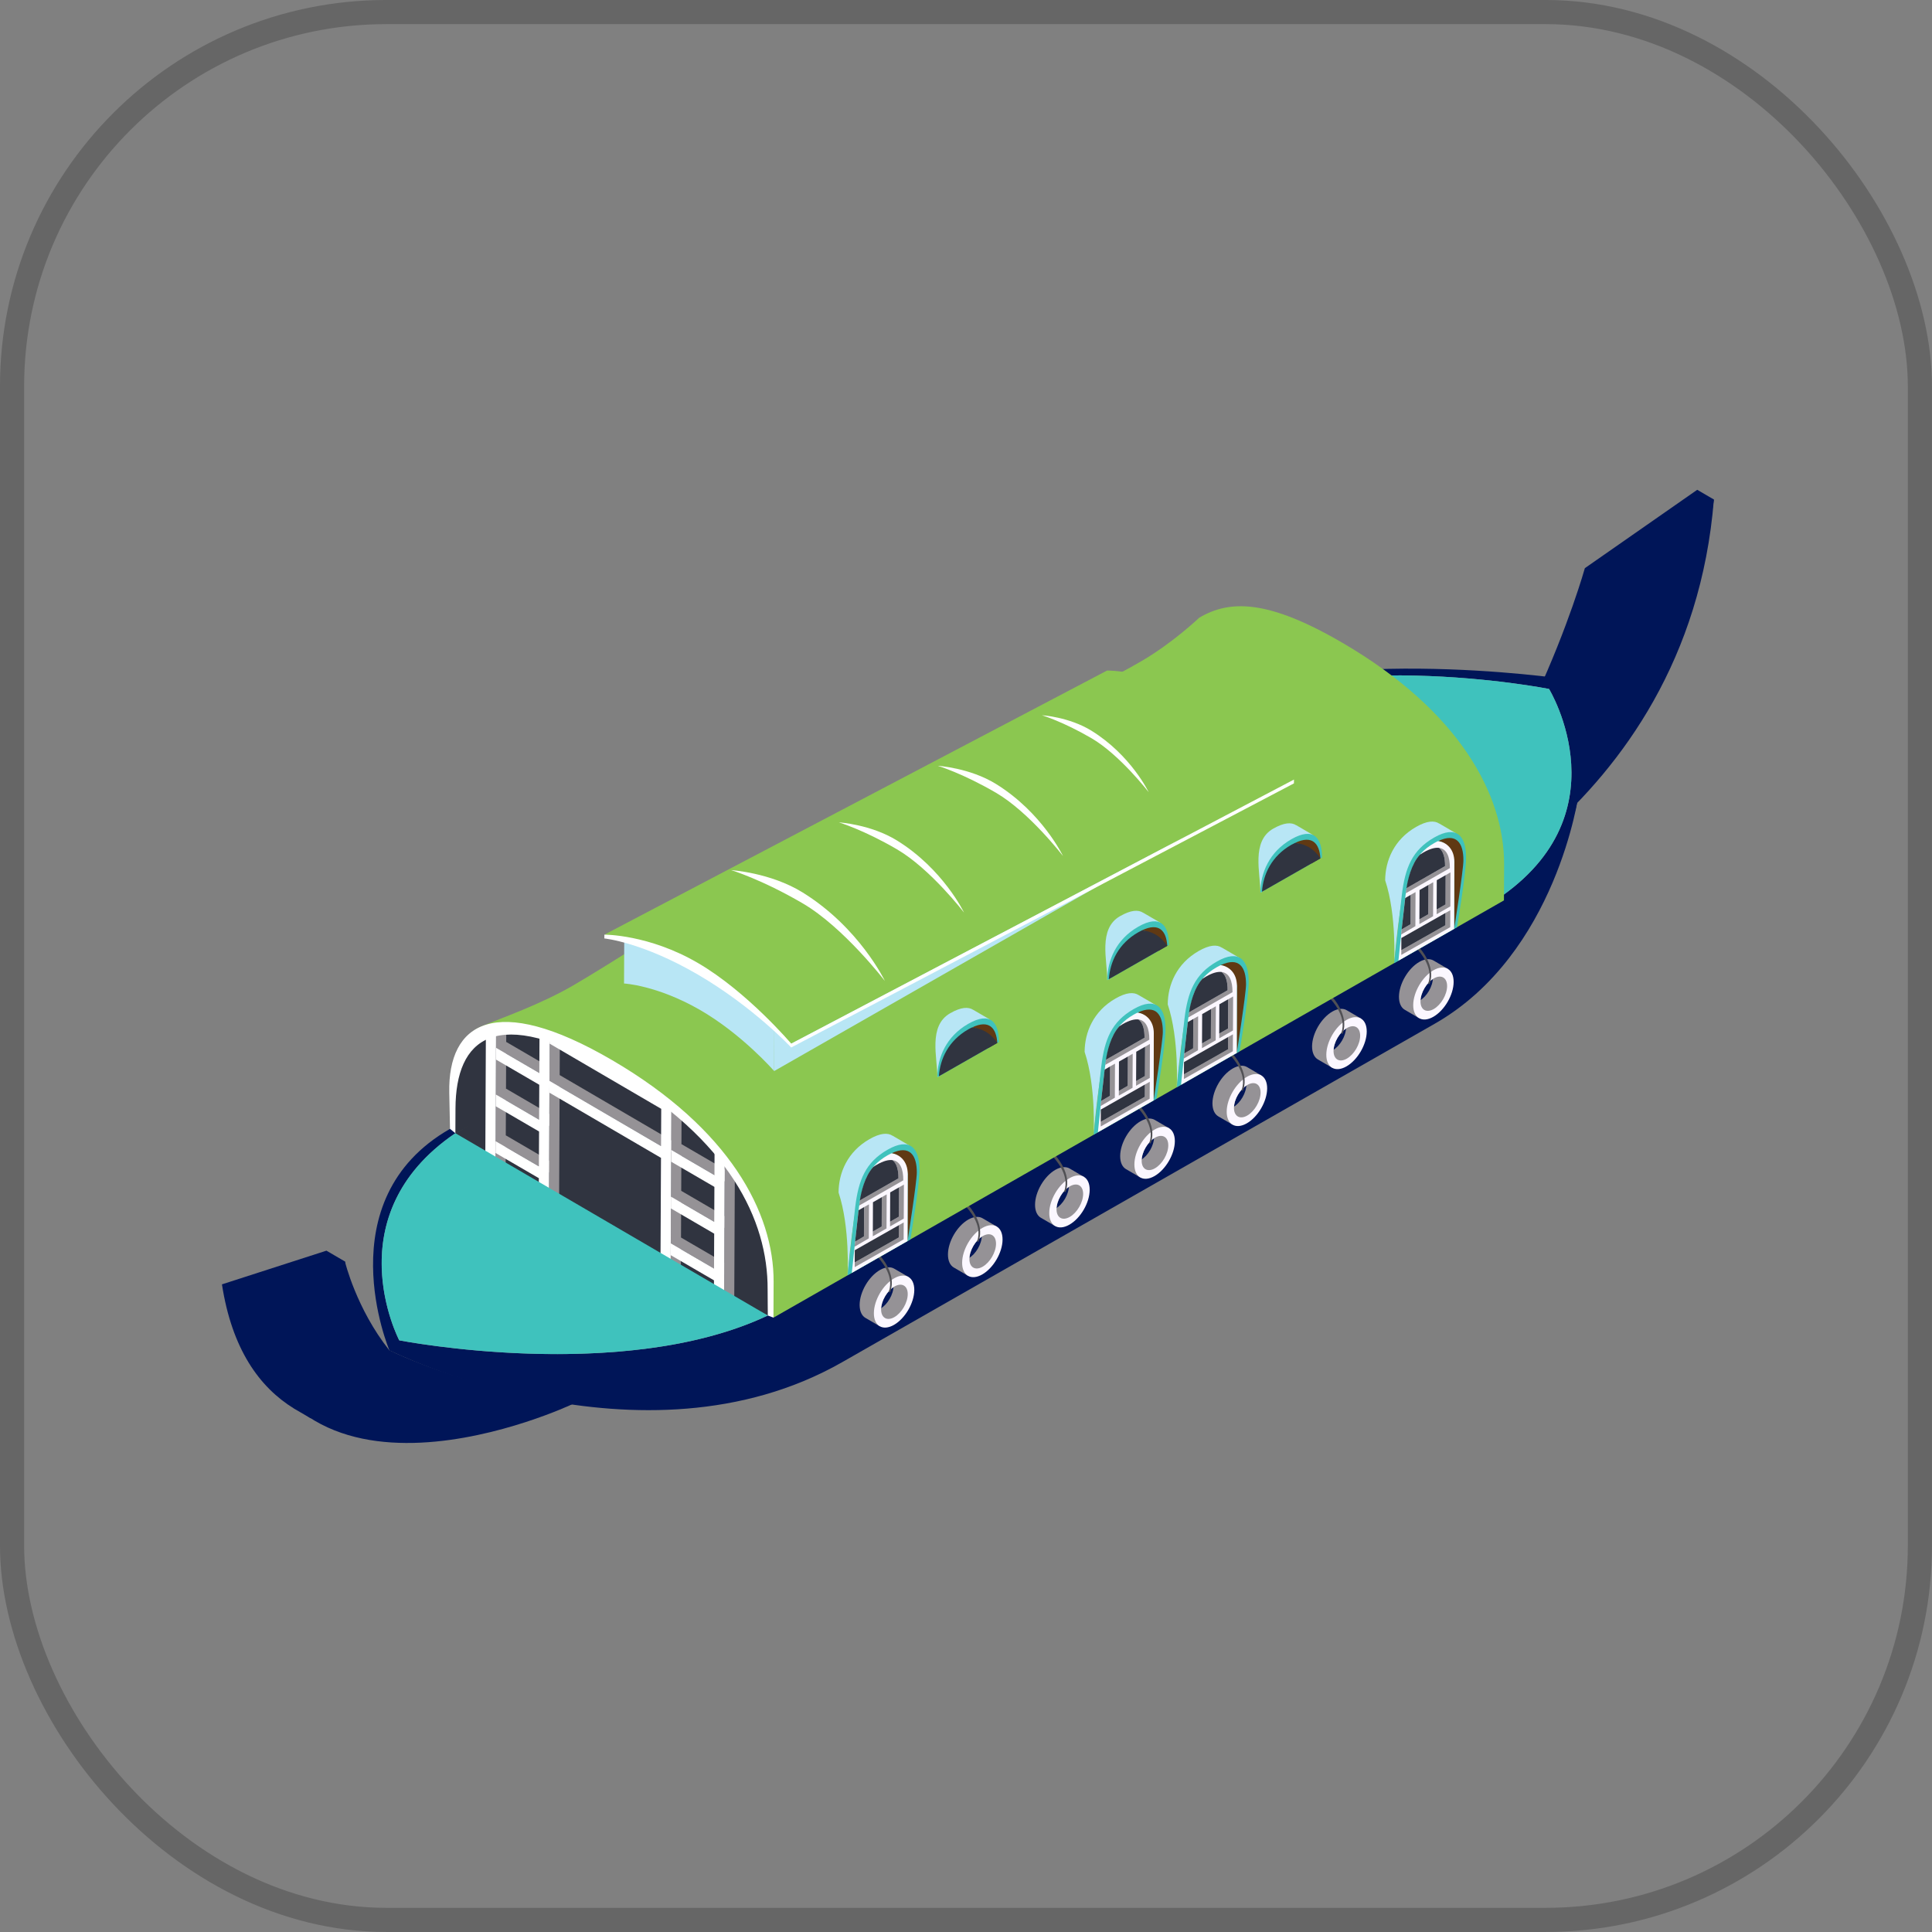 <svg width="50" height="50" viewBox="0 0 50 50" fill="none" xmlns="http://www.w3.org/2000/svg">
<rect x="0" y="0" width="50" height="50" fill="#808080" stroke="none"/>
<rect x="0.312" y="0.312" width="49.375" height="49.375" rx="9.688" stroke="black" stroke-opacity="0.2" stroke-width="0.625"/>
<path d="M43.924 12.676L41.016 14.704C41.016 14.704 39.364 20.622 35.733 23.74C35.733 23.74 43.801 17.561 44.355 12.927L43.924 12.676Z" fill="#001558"/>
<path d="M44.355 12.927L41.447 14.954C41.447 14.954 39.795 20.873 36.163 23.991C36.163 23.991 43.695 21.171 44.355 12.927Z" fill="#001558"/>
<path d="M10.076 34.945C10.076 34.945 16.604 38.219 21.801 35.25C26.016 32.843 33.968 28.3 37.131 26.494C40.293 24.688 40.856 20.55 40.856 20.55L10.076 34.945Z" fill="#001558"/>
<path d="M40.492 17.572C40.492 17.572 33.769 16.579 30.552 18.417L11.646 29.215C8.428 31.054 10.077 34.945 10.077 34.945C10.077 34.945 16.8 35.938 20.018 34.101L38.923 23.302C42.141 21.464 40.492 17.572 40.492 17.572Z" fill="#001558"/>
<path d="M40.089 17.83C40.089 17.83 34.095 16.637 30.443 18.649L12.098 29.128C8.532 31.259 10.333 34.688 10.333 34.688C10.333 34.688 16.492 35.893 20.221 33.868L38.566 23.389C42.127 21.164 40.089 17.83 40.089 17.83Z" fill="#959296"/>
<path d="M12.758 30.429L17.468 27.663L24.242 31.488L19.871 34.045L12.758 30.429Z" fill="#303440"/>
<path d="M17.466 28.149L12.185 31.166L11.786 29.327L17.066 26.311L17.466 28.149Z" fill="#303440"/>
<path d="M40.089 17.83C40.089 17.83 34.095 16.637 30.443 18.649L38.566 23.39C42.127 21.164 40.089 17.83 40.089 17.83Z" fill="#3FC2BD"/>
<path d="M22.753 33.886C22.761 33.882 22.77 33.877 22.779 33.872C22.969 33.764 23.124 33.498 23.125 33.279C23.125 33.253 23.123 33.23 23.119 33.207L23.43 33.205C23.569 33.265 23.73 33.429 23.468 33.877C23.204 34.33 22.953 34.227 22.837 34.137L22.753 33.886Z" fill="#959296"/>
<path d="M23.384 33.266C23.322 33.235 23.24 33.242 23.15 33.294C22.96 33.402 22.805 33.668 22.803 33.887C22.803 33.991 22.837 34.066 22.894 34.104L22.767 34.323L22.399 34.108C22.304 34.053 22.247 33.936 22.247 33.769C22.249 33.436 22.484 33.032 22.773 32.867C22.918 32.785 23.049 32.778 23.142 32.833L23.511 33.047L23.384 33.266Z" fill="#959296"/>
<path d="M23.142 33.082C22.852 33.247 22.617 33.651 22.616 33.984C22.614 34.317 22.847 34.453 23.136 34.288C23.425 34.123 23.66 33.719 23.662 33.386C23.663 33.053 23.431 32.917 23.142 33.082ZM23.492 33.494C23.491 33.713 23.336 33.978 23.146 34.087C22.956 34.196 22.802 34.106 22.803 33.887C22.804 33.668 22.96 33.402 23.15 33.294C23.34 33.185 23.494 33.275 23.492 33.494Z" fill="#FBF7FF"/>
<path d="M23.043 33.423C23.043 33.423 23.039 33.45 23.018 33.444C22.997 33.437 23.005 33.413 23.005 33.413C23.155 32.994 22.745 32.569 22.73 32.55C22.68 32.498 22.733 32.452 22.772 32.493C22.78 32.502 23.209 32.962 23.043 33.423Z" fill="#505054"/>
<path d="M25.038 32.581C25.047 32.577 25.055 32.572 25.064 32.567C25.254 32.459 25.409 32.193 25.41 31.974C25.41 31.948 25.408 31.924 25.404 31.902L25.716 31.899C25.855 31.959 26.015 32.123 25.754 32.572C25.49 33.025 25.239 32.922 25.122 32.832L25.038 32.581Z" fill="#959296"/>
<path d="M25.668 31.961C25.607 31.93 25.525 31.937 25.435 31.989C25.245 32.097 25.09 32.363 25.089 32.582C25.088 32.687 25.123 32.761 25.179 32.799L25.052 33.018L24.684 32.803C24.59 32.748 24.532 32.631 24.533 32.464C24.534 32.131 24.77 31.728 25.058 31.563C25.203 31.48 25.334 31.473 25.427 31.528L25.796 31.743L25.668 31.961Z" fill="#959296"/>
<path d="M25.426 31.777C25.137 31.942 24.901 32.346 24.9 32.679C24.898 33.012 25.131 33.148 25.42 32.983C25.709 32.818 25.945 32.414 25.946 32.081C25.948 31.748 25.715 31.612 25.426 31.777ZM25.777 32.189C25.776 32.408 25.621 32.673 25.431 32.782C25.241 32.891 25.087 32.801 25.088 32.582C25.089 32.363 25.244 32.097 25.434 31.989C25.625 31.88 25.778 31.969 25.777 32.189Z" fill="#FBF7FF"/>
<path d="M25.329 32.118C25.329 32.118 25.324 32.145 25.304 32.139C25.283 32.133 25.291 32.108 25.291 32.108C25.441 31.69 25.031 31.264 25.016 31.246C24.967 31.193 25.018 31.147 25.059 31.189C25.066 31.196 25.494 31.657 25.329 32.118Z" fill="#505054"/>
<path d="M27.292 31.293C27.3 31.289 27.309 31.285 27.318 31.28C27.508 31.171 27.663 30.906 27.664 30.686C27.664 30.661 27.663 30.637 27.658 30.615L27.97 30.613C28.108 30.672 28.269 30.836 28.008 31.285C27.744 31.738 27.493 31.635 27.376 31.545L27.292 31.293Z" fill="#959296"/>
<path d="M27.923 30.673C27.861 30.643 27.78 30.649 27.689 30.701C27.499 30.81 27.344 31.075 27.343 31.294C27.342 31.399 27.377 31.473 27.433 31.512L27.306 31.73L26.938 31.516C26.844 31.461 26.786 31.343 26.787 31.177C26.788 30.844 27.024 30.441 27.312 30.275C27.457 30.193 27.588 30.186 27.682 30.241L28.05 30.456L27.923 30.673Z" fill="#959296"/>
<path d="M27.681 30.49C27.392 30.655 27.156 31.058 27.155 31.391C27.153 31.725 27.386 31.86 27.675 31.695C27.965 31.53 28.2 31.127 28.201 30.793C28.203 30.461 27.97 30.325 27.681 30.49ZM28.032 30.901C28.03 31.12 27.875 31.386 27.685 31.494C27.495 31.603 27.342 31.514 27.343 31.294C27.344 31.075 27.499 30.809 27.689 30.701C27.879 30.593 28.032 30.682 28.032 30.901Z" fill="#FBF7FF"/>
<path d="M27.582 30.831C27.582 30.831 27.578 30.858 27.557 30.851C27.536 30.845 27.544 30.821 27.544 30.821C27.695 30.402 27.284 29.977 27.269 29.958C27.219 29.905 27.272 29.86 27.312 29.901C27.319 29.909 27.748 30.369 27.582 30.831Z" fill="#505054"/>
<path d="M29.495 30.035C29.503 30.031 29.512 30.027 29.521 30.022C29.711 29.913 29.866 29.647 29.867 29.428C29.867 29.402 29.865 29.379 29.861 29.357L30.172 29.355C30.311 29.414 30.472 29.578 30.21 30.027C29.946 30.479 29.695 30.376 29.579 30.287L29.495 30.035Z" fill="#959296"/>
<path d="M30.125 29.415C30.065 29.385 29.982 29.392 29.892 29.443C29.702 29.552 29.547 29.818 29.546 30.037C29.546 30.141 29.58 30.215 29.637 30.254L29.509 30.472L29.141 30.257C29.047 30.203 28.989 30.085 28.99 29.919C28.991 29.586 29.227 29.183 29.516 29.018C29.66 28.935 29.791 28.928 29.885 28.983L30.253 29.197L30.125 29.415Z" fill="#959296"/>
<path d="M29.884 29.231C29.595 29.397 29.359 29.8 29.358 30.133C29.356 30.466 29.589 30.602 29.878 30.437C30.167 30.272 30.403 29.869 30.405 29.535C30.406 29.202 30.173 29.066 29.884 29.231ZM30.235 29.643C30.234 29.862 30.079 30.128 29.889 30.236C29.699 30.345 29.545 30.256 29.546 30.037C29.547 29.817 29.702 29.552 29.892 29.443C30.083 29.334 30.236 29.424 30.235 29.643Z" fill="#FBF7FF"/>
<path d="M29.786 29.572C29.786 29.572 29.781 29.599 29.76 29.593C29.739 29.587 29.748 29.562 29.748 29.562C29.898 29.143 29.487 28.718 29.473 28.699C29.424 28.647 29.476 28.601 29.515 28.642C29.523 28.651 29.951 29.111 29.786 29.572Z" fill="#505054"/>
<path d="M31.884 28.67C31.893 28.666 31.902 28.661 31.91 28.656C32.101 28.548 32.256 28.282 32.257 28.063C32.257 28.037 32.255 28.014 32.251 27.991L32.562 27.989C32.701 28.049 32.862 28.213 32.6 28.661C32.336 29.114 32.085 29.011 31.968 28.922L31.884 28.67Z" fill="#959296"/>
<path d="M32.515 28.05C32.454 28.019 32.372 28.026 32.282 28.078C32.092 28.187 31.936 28.452 31.935 28.671C31.935 28.775 31.969 28.85 32.026 28.888L31.898 29.106L31.53 28.892C31.436 28.836 31.378 28.72 31.378 28.553C31.38 28.22 31.616 27.816 31.905 27.651C32.049 27.569 32.18 27.561 32.274 27.616L32.642 27.831L32.515 28.05Z" fill="#959296"/>
<path d="M32.273 27.866C31.984 28.031 31.748 28.435 31.747 28.768C31.745 29.101 31.978 29.237 32.267 29.072C32.556 28.907 32.792 28.503 32.794 28.17C32.795 27.837 32.562 27.701 32.273 27.866ZM32.624 28.278C32.623 28.497 32.468 28.762 32.278 28.871C32.088 28.98 31.934 28.89 31.935 28.671C31.936 28.452 32.091 28.187 32.282 28.078C32.472 27.969 32.625 28.058 32.624 28.278Z" fill="#FBF7FF"/>
<path d="M32.174 28.207C32.174 28.207 32.17 28.234 32.149 28.227C32.129 28.222 32.136 28.197 32.136 28.197C32.287 27.778 31.876 27.353 31.862 27.334C31.812 27.282 31.864 27.236 31.904 27.277C31.911 27.285 32.34 27.746 32.174 28.207Z" fill="#505054"/>
<path d="M34.463 27.197C34.471 27.193 34.48 27.189 34.489 27.183C34.679 27.075 34.834 26.809 34.835 26.59C34.834 26.564 34.833 26.54 34.829 26.518L35.14 26.516C35.279 26.576 35.44 26.74 35.178 27.188C34.914 27.641 34.663 27.538 34.547 27.449L34.463 27.197Z" fill="#959296"/>
<path d="M35.093 26.577C35.032 26.546 34.95 26.553 34.859 26.605C34.669 26.714 34.514 26.979 34.513 27.198C34.512 27.302 34.547 27.377 34.603 27.416L34.476 27.634L34.108 27.419C34.014 27.364 33.956 27.247 33.956 27.08C33.958 26.748 34.193 26.344 34.483 26.178C34.627 26.096 34.758 26.089 34.852 26.144L35.22 26.358L35.093 26.577Z" fill="#959296"/>
<path d="M34.851 26.393C34.562 26.559 34.326 26.962 34.325 27.295C34.323 27.628 34.556 27.764 34.845 27.599C35.134 27.434 35.37 27.03 35.371 26.697C35.373 26.365 35.14 26.228 34.851 26.393ZM35.201 26.805C35.2 27.024 35.045 27.29 34.855 27.398C34.665 27.507 34.511 27.417 34.512 27.198C34.513 26.979 34.668 26.714 34.859 26.605C35.049 26.496 35.202 26.586 35.201 26.805Z" fill="#FBF7FF"/>
<path d="M34.753 26.735C34.753 26.735 34.748 26.761 34.727 26.755C34.707 26.749 34.715 26.724 34.715 26.724C34.865 26.306 34.455 25.88 34.44 25.862C34.39 25.809 34.443 25.764 34.483 25.805C34.489 25.813 34.918 26.273 34.753 26.735Z" fill="#505054"/>
<path d="M36.711 25.913C36.719 25.909 36.728 25.904 36.737 25.899C36.927 25.791 37.082 25.525 37.083 25.306C37.083 25.28 37.081 25.256 37.077 25.235L37.389 25.232C37.527 25.292 37.688 25.456 37.426 25.904C37.162 26.357 36.911 26.254 36.795 26.165L36.711 25.913Z" fill="#959296"/>
<path d="M37.342 25.293C37.28 25.262 37.198 25.269 37.108 25.321C36.917 25.429 36.763 25.695 36.762 25.914C36.761 26.018 36.795 26.093 36.852 26.131L36.725 26.35L36.357 26.134C36.262 26.08 36.205 25.962 36.205 25.796C36.207 25.463 36.443 25.059 36.732 24.894C36.877 24.811 37.007 24.804 37.101 24.859L37.469 25.074L37.342 25.293Z" fill="#959296"/>
<path d="M37.1 25.109C36.811 25.274 36.575 25.678 36.574 26.011C36.572 26.344 36.805 26.48 37.094 26.315C37.383 26.15 37.619 25.746 37.62 25.413C37.622 25.08 37.389 24.944 37.1 25.109ZM37.451 25.521C37.45 25.74 37.295 26.005 37.105 26.114C36.914 26.223 36.761 26.134 36.762 25.915C36.763 25.695 36.918 25.43 37.108 25.321C37.299 25.212 37.452 25.302 37.451 25.521Z" fill="#FBF7FF"/>
<path d="M37.002 25.45C37.002 25.45 36.997 25.477 36.977 25.471C36.956 25.465 36.964 25.44 36.964 25.44C37.114 25.022 36.703 24.596 36.689 24.578C36.639 24.525 36.692 24.479 36.731 24.521C36.738 24.529 37.167 24.989 37.002 25.45Z" fill="#505054"/>
<path d="M11.786 29.327L15.694 27.096L13.854 26.393L12.499 26.681L11.971 27.069L11.793 27.711L11.689 28.325L11.685 29.136L11.786 29.327Z" fill="#303440"/>
<path d="M11.786 29.327C11.786 29.327 14.017 27.649 15.627 27.134C14.193 28.112 11.786 29.327 11.786 29.327Z" fill="#303440"/>
<path d="M13.082 31.045L12.818 31.195L12.838 26.801L13.102 26.65L13.082 31.045Z" fill="#959296"/>
<path d="M12.84 26.497L12.575 26.647L12.555 31.042L12.818 31.196L12.838 26.801L13.103 26.65L12.84 26.497Z" fill="white"/>
<path d="M13.101 26.965L12.837 27.117L13.957 27.769L14.221 27.618L13.101 26.965Z" fill="#959296"/>
<path d="M14.22 27.922L13.955 28.073L12.835 27.421L12.837 27.117L13.957 27.769L14.221 27.618L14.22 27.922Z" fill="white"/>
<path d="M13.096 28.174L12.831 28.325L13.951 28.978L14.216 28.827L13.096 28.174Z" fill="#959296"/>
<path d="M14.214 29.131L13.95 29.282L12.83 28.63L12.831 28.325L13.951 28.978L14.215 28.827L14.214 29.131Z" fill="white"/>
<path d="M13.091 29.383L12.826 29.534L13.946 30.186L14.211 30.036L13.091 29.383Z" fill="#959296"/>
<path d="M14.209 30.34L13.945 30.491L12.825 29.839L12.826 29.534L13.946 30.186L14.21 30.036L14.209 30.34Z" fill="white"/>
<path d="M14.469 31.205L14.204 31.356L14.225 26.962L14.489 26.81L14.469 31.205Z" fill="#959296"/>
<path d="M14.226 26.657L13.962 26.808L13.942 31.203L14.205 31.356L14.225 26.962L14.489 26.81L14.226 26.657Z" fill="white"/>
<path d="M14.484 27.823L14.22 27.973L17.108 29.661L17.372 29.51L14.484 27.823Z" fill="#959296"/>
<path d="M17.37 29.814L17.106 29.965L14.218 28.278L14.22 27.973L17.108 29.661L17.371 29.51L17.37 29.814Z" fill="white"/>
<path d="M14.489 26.553L14.225 26.704L17.113 28.392L17.377 28.241L14.489 26.553Z" fill="#959296"/>
<path d="M17.375 28.545L17.111 28.696L14.223 27.009L14.225 26.704L17.112 28.392L17.376 28.241L17.375 28.545Z" fill="white"/>
<path d="M17.621 32.785L17.356 32.935L17.376 28.541L17.641 28.39L17.621 32.785Z" fill="#959296"/>
<path d="M17.378 28.236L17.114 28.387L17.093 32.782L17.356 32.935L17.376 28.541L17.641 28.39L17.378 28.236Z" fill="white"/>
<path d="M17.636 29.61L17.371 29.76L18.492 30.413L18.756 30.262L17.636 29.61Z" fill="#959296"/>
<path d="M18.754 30.567L18.49 30.717L17.37 30.065L17.371 29.76L18.491 30.413L18.756 30.262L18.754 30.567Z" fill="white"/>
<path d="M17.629 30.818L17.364 30.969L18.485 31.622L18.749 31.471L17.629 30.818Z" fill="#959296"/>
<path d="M18.747 31.775L18.483 31.927L17.363 31.274L17.364 30.969L18.485 31.622L18.749 31.471L18.747 31.775Z" fill="white"/>
<path d="M17.624 32.027L17.36 32.178L18.48 32.831L18.744 32.679L17.624 32.027Z" fill="#959296"/>
<path d="M18.743 32.984L18.478 33.135L17.358 32.483L17.359 32.178L18.48 32.831L18.744 32.679L18.743 32.984Z" fill="white"/>
<path d="M19.002 33.717L18.738 33.868L18.758 29.474L19.022 29.322L19.002 33.717Z" fill="#959296"/>
<path d="M18.76 29.169L18.495 29.32L18.475 33.715L18.738 33.868L18.758 29.474L19.023 29.322L18.76 29.169Z" fill="white"/>
<path d="M34.744 16.637C32.811 15.508 31.819 15.521 31.034 15.988C31.034 15.988 30.368 16.625 29.554 17.102C28.049 17.987 25.661 18.936 22.953 20.467C20.082 22.09 16.875 24.304 14.864 25.485C13.987 26 12.975 26.344 12.464 26.561C12.281 26.639 12.181 26.734 12.149 26.767C12.101 26.817 12.107 26.901 12.156 27.015C13.921 25.297 20.717 29.938 19.938 33.944C19.99 34.045 20.017 34.101 20.017 34.101L38.922 23.302C38.922 23.302 38.922 23.302 38.926 22.375C38.935 20.581 37.779 18.407 34.744 16.637Z" fill="#8BC750"/>
<path d="M15.839 27.435C12.805 25.664 11.592 26.481 11.627 28.275C11.646 29.215 11.646 29.215 11.646 29.215L11.785 29.327C11.786 29.166 11.787 28.945 11.788 28.685C11.796 26.891 12.803 25.949 15.838 27.72C18.873 29.491 19.874 31.575 19.866 33.369C19.865 33.67 19.872 33.908 19.871 34.045L20.017 34.101C20.017 34.101 20.017 34.101 20.021 33.174C20.029 31.38 18.874 29.206 15.839 27.435Z" fill="white"/>
<path d="M8.925 32.646L8.448 32.367L5.744 33.239C6.002 34.907 6.706 35.897 7.607 36.452L7.607 36.453L8.046 36.708L8.049 36.684C8.049 36.684 9.06 33.063 8.925 32.646Z" fill="#001558"/>
<path d="M6.221 33.517L8.926 32.645C8.926 32.645 9.218 33.867 10.075 34.945C12.238 35.962 14.813 36.34 14.813 36.34C14.813 36.34 7.213 39.936 6.221 33.517Z" fill="#001558"/>
<path d="M10.075 34.946C11.434 36.439 14.813 36.34 14.813 36.34C14.813 36.34 12.029 36.145 10.075 34.946Z" fill="#001558"/>
<path d="M33.224 20.186L20.035 27.719L20.04 26.636L32.832 20.172L33.224 20.186Z" fill="#B8E6F5"/>
<path d="M20.035 27.719C20.035 27.719 19.196 26.753 18.095 26.125C16.993 25.496 16.15 25.453 16.15 25.453L16.155 24.369C16.155 24.369 17.134 24.505 18.153 25.145C19.172 25.785 20.039 26.636 20.039 26.636L20.035 27.719Z" fill="#B8E6F5"/>
<path d="M33.487 20.175C33.487 20.175 32.348 18.831 31.073 18.087C29.798 17.343 28.652 17.353 28.652 17.353L15.641 24.189C15.641 24.189 16.984 24.486 18.009 25.026C19.034 25.565 20.476 27.01 20.476 27.01L33.423 20.208L33.487 20.175Z" fill="#8BC750"/>
<path d="M20.771 23.096C19.94 22.582 18.923 22.519 18.923 22.519C18.923 22.519 19.706 22.755 20.769 23.376C21.833 23.996 22.901 25.387 22.901 25.387C22.901 25.387 22.242 24.006 20.771 23.096Z" fill="white"/>
<path d="M23.214 21.752C22.538 21.334 21.71 21.283 21.71 21.283C21.71 21.283 22.348 21.474 23.213 21.98C24.079 22.485 24.949 23.617 24.949 23.617C24.949 23.617 24.413 22.493 23.214 21.752Z" fill="white"/>
<path d="M25.776 20.289C25.1 19.871 24.271 19.819 24.271 19.819C24.271 19.819 24.909 20.011 25.775 20.516C26.641 21.021 27.51 22.154 27.51 22.154C27.51 22.154 26.974 21.03 25.776 20.289Z" fill="white"/>
<path d="M28.247 18.911C27.67 18.554 26.964 18.51 26.964 18.51C26.964 18.51 27.508 18.674 28.246 19.104C28.985 19.536 29.727 20.501 29.727 20.501C29.727 20.501 29.27 19.543 28.247 18.911Z" fill="white"/>
<path d="M20.477 27.01C20.477 27.01 19.337 25.666 18.062 24.922C16.787 24.178 15.641 24.189 15.641 24.189L15.641 24.287C15.641 24.287 16.619 24.381 18.061 25.222C19.502 26.063 20.476 27.109 20.476 27.109L33.487 20.274L33.488 20.175L20.477 27.01Z" fill="white"/>
<path d="M22.311 30.585C22.627 29.678 23.54 29.649 23.54 29.649L23.102 29.393L23.101 29.394C22.974 29.309 22.78 29.322 22.503 29.48C21.927 29.81 21.704 30.357 21.702 30.863C22.003 31.765 21.935 33.006 21.935 33.006C21.935 33.006 22.078 31.259 22.311 30.585Z" fill="#B8E6F5"/>
<path d="M22.971 29.754C22.395 30.083 22.218 30.544 22.133 31.235L21.934 33.005L23.561 32.076C23.561 32.076 23.794 30.707 23.796 30.283C23.798 29.707 23.548 29.424 22.971 29.754Z" fill="#3FC2BD"/>
<path d="M23.727 30.349C23.726 30.599 23.488 32.118 23.488 32.118L23.492 30.383C23.445 30.085 23.29 29.874 23.071 29.847C23.546 29.622 23.729 29.897 23.727 30.349Z" fill="#603913"/>
<path d="M23.487 32.118L22.045 32.942C22.045 32.942 22.221 31.268 22.232 31.23C22.33 30.644 22.422 30.213 22.971 29.899C23.005 29.879 23.039 29.862 23.07 29.847C23.289 29.874 23.493 30.055 23.492 30.383L23.487 32.118Z" fill="#FBF7FF"/>
<path d="M23.393 30.657L23.389 31.537L23.034 31.74L23.035 31.618L23.264 31.487L23.267 30.728L23.393 30.657Z" fill="#959296"/>
<path d="M23.267 30.728L23.264 31.487L23.035 31.618L23.038 30.859L23.267 30.728Z" fill="#303440"/>
<path d="M23.388 31.636L23.386 32.075L22.12 32.793L22.12 32.671L23.261 32.025L23.262 31.708L23.388 31.636Z" fill="#959296"/>
<path d="M23.263 31.708L23.261 32.025L22.12 32.671L22.122 32.355L23.263 31.708Z" fill="#303440"/>
<path d="M22.947 30.911L22.943 31.792L22.588 31.995L22.588 31.872L22.817 31.742L22.821 30.983L22.947 30.911Z" fill="#959296"/>
<path d="M22.821 30.983L22.818 31.742L22.589 31.872L22.592 31.114L22.821 30.983Z" fill="#303440"/>
<path d="M22.489 31.168L22.485 32.049L22.115 32.265L22.13 32.133L22.359 31.998L22.363 31.239L22.489 31.168Z" fill="#959296"/>
<path d="M22.362 31.239L22.359 31.998L22.13 32.133L22.22 31.321L22.362 31.239Z" fill="#303440"/>
<path d="M23.377 30.547L22.238 31.198C22.238 31.198 22.241 31.148 22.253 31.067L23.252 30.496C23.254 30.278 23.206 30.106 23.097 30.024C23.297 30.049 23.379 30.258 23.377 30.547Z" fill="#959296"/>
<path d="M23.252 30.496L22.253 31.067C22.285 30.858 22.374 30.447 22.6 30.2C22.63 30.179 22.662 30.16 22.695 30.141C22.862 30.045 22.995 30.011 23.097 30.024C23.207 30.106 23.254 30.278 23.252 30.496Z" fill="#303440"/>
<path d="M24.259 27.878L24.363 27.818C24.392 27.634 24.428 27.465 24.474 27.333C24.79 26.425 25.628 26.391 25.628 26.391L25.189 26.135L25.189 26.136C25.062 26.051 24.868 26.063 24.591 26.222C24.015 26.551 24.261 27.372 24.259 27.878Z" fill="#B8E6F5"/>
<path d="M25.852 26.968C25.854 26.461 25.635 26.166 25.059 26.496C24.483 26.825 24.261 27.372 24.259 27.878L25.852 26.968Z" fill="#3FC2BD"/>
<path d="M25.578 27.123L25.81 26.991C25.785 26.6 25.596 26.381 25.157 26.59C25.376 26.616 25.53 26.827 25.578 27.123Z" fill="#603913"/>
<path d="M25.81 26.991C25.61 26.696 25.375 26.616 25.157 26.589C25.125 26.604 25.092 26.62 25.058 26.64C24.548 26.932 24.329 27.402 24.298 27.854L25.81 26.991Z" fill="#303440"/>
<path d="M32.619 23.102L32.723 23.042C32.752 22.857 32.789 22.688 32.835 22.556C33.151 21.649 33.988 21.614 33.988 21.614L33.55 21.358L33.549 21.359C33.422 21.274 33.229 21.287 32.951 21.445C32.375 21.774 32.621 22.596 32.619 23.102Z" fill="#B8E6F5"/>
<path d="M34.214 22.191C34.216 21.685 33.997 21.39 33.421 21.719C32.845 22.048 32.622 22.595 32.62 23.101L34.214 22.191Z" fill="#3FC2BD"/>
<path d="M33.94 22.347L34.172 22.215C34.147 21.823 33.958 21.604 33.519 21.813C33.737 21.839 33.892 22.05 33.94 22.347Z" fill="#603913"/>
<path d="M34.172 22.215C33.972 21.919 33.737 21.839 33.519 21.813C33.487 21.828 33.454 21.845 33.419 21.864C32.91 22.155 32.691 22.626 32.66 23.078L34.172 22.215Z" fill="#303440"/>
<path d="M28.656 25.365L28.761 25.306C28.79 25.12 28.826 24.952 28.872 24.82C29.188 23.913 30.026 23.878 30.026 23.878L29.587 23.622L29.586 23.623C29.459 23.538 29.265 23.551 28.988 23.709C28.412 24.038 28.659 24.859 28.656 25.365Z" fill="#B8E6F5"/>
<path d="M30.251 24.454C30.253 23.949 30.034 23.653 29.458 23.983C28.882 24.311 28.659 24.859 28.657 25.365L30.251 24.454Z" fill="#3FC2BD"/>
<path d="M29.978 24.61L30.209 24.478C30.184 24.087 29.995 23.868 29.556 24.076C29.774 24.102 29.93 24.314 29.978 24.61Z" fill="#603913"/>
<path d="M30.209 24.478C30.009 24.183 29.774 24.102 29.556 24.076C29.525 24.091 29.491 24.108 29.457 24.128C28.947 24.419 28.728 24.889 28.697 25.341L30.209 24.478Z" fill="#303440"/>
<path d="M30.831 25.716C31.147 24.809 32.06 24.78 32.06 24.78L31.622 24.524L31.62 24.525C31.494 24.44 31.3 24.453 31.023 24.611C30.447 24.941 30.224 25.488 30.221 25.993C30.522 26.895 30.454 28.137 30.454 28.137C30.454 28.137 30.597 26.391 30.831 25.716Z" fill="#B8E6F5"/>
<path d="M31.492 24.885C30.916 25.214 30.738 25.675 30.654 26.367L30.455 28.137L32.081 27.207C32.081 27.207 32.315 25.839 32.316 25.414C32.319 24.838 32.068 24.556 31.492 24.885Z" fill="#3FC2BD"/>
<path d="M32.247 25.48C32.246 25.73 32.007 27.25 32.007 27.25L32.012 25.514C31.965 25.217 31.809 25.005 31.59 24.979C32.067 24.753 32.249 25.028 32.247 25.48Z" fill="#603913"/>
<path d="M32.007 27.25L30.565 28.074C30.565 28.074 30.741 26.399 30.751 26.362C30.849 25.775 30.941 25.345 31.49 25.031C31.524 25.011 31.558 24.994 31.589 24.979C31.808 25.006 32.013 25.186 32.011 25.515L32.007 27.25Z" fill="#FBF7FF"/>
<path d="M31.913 25.788L31.909 26.669L31.554 26.871L31.554 26.749L31.784 26.619L31.787 25.86L31.913 25.788Z" fill="#959296"/>
<path d="M31.786 25.86L31.783 26.619L31.553 26.749L31.557 25.991L31.786 25.86Z" fill="#303440"/>
<path d="M31.908 26.768L31.906 27.206L30.639 27.924L30.64 27.803L31.78 27.156L31.782 26.839L31.908 26.768Z" fill="#959296"/>
<path d="M31.782 26.839L31.781 27.156L30.64 27.803L30.642 27.486L31.782 26.839Z" fill="#303440"/>
<path d="M31.466 26.042L31.462 26.923L31.107 27.126L31.108 27.004L31.337 26.873L31.34 26.114L31.466 26.042Z" fill="#959296"/>
<path d="M31.341 26.114L31.337 26.873L31.108 27.004L31.112 26.245L31.341 26.114Z" fill="#303440"/>
<path d="M31.008 26.299L31.004 27.18L30.635 27.396L30.65 27.264L30.879 27.13L30.882 26.371L31.008 26.299Z" fill="#959296"/>
<path d="M30.882 26.371L30.878 27.13L30.649 27.264L30.74 26.452L30.882 26.371Z" fill="#303440"/>
<path d="M31.897 25.678L30.757 26.329C30.757 26.329 30.761 26.279 30.773 26.199L31.772 25.627C31.774 25.409 31.726 25.237 31.617 25.155C31.817 25.18 31.899 25.39 31.897 25.678Z" fill="#959296"/>
<path d="M31.771 25.628L30.773 26.199C30.804 25.99 30.893 25.578 31.119 25.331C31.149 25.311 31.181 25.291 31.215 25.272C31.381 25.176 31.514 25.142 31.616 25.155C31.726 25.237 31.773 25.41 31.771 25.628Z" fill="#303440"/>
<path d="M28.679 26.945C28.995 26.037 29.908 26.009 29.908 26.009L29.469 25.753L29.469 25.754C29.342 25.669 29.148 25.682 28.871 25.84C28.295 26.17 28.072 26.717 28.07 27.223C28.371 28.125 28.303 29.366 28.303 29.366C28.303 29.366 28.445 27.62 28.679 26.945Z" fill="#B8E6F5"/>
<path d="M29.34 26.114C28.764 26.443 28.586 26.904 28.501 27.596L28.303 29.366L29.929 28.436C29.929 28.436 30.162 27.067 30.164 26.643C30.167 26.067 29.916 25.785 29.34 26.114Z" fill="#3FC2BD"/>
<path d="M30.094 26.709C30.093 26.959 29.855 28.479 29.855 28.479L29.86 26.743C29.812 26.446 29.657 26.234 29.438 26.208C29.914 25.981 30.096 26.257 30.094 26.709Z" fill="#603913"/>
<path d="M29.855 28.479L28.413 29.302C28.413 29.302 28.589 27.628 28.601 27.59C28.698 27.004 28.79 26.573 29.339 26.259C29.373 26.239 29.407 26.222 29.438 26.208C29.657 26.234 29.861 26.415 29.86 26.743L29.855 28.479Z" fill="#FBF7FF"/>
<path d="M29.76 27.017L29.756 27.897L29.401 28.1L29.402 27.978L29.631 27.847L29.634 27.089L29.76 27.017Z" fill="#959296"/>
<path d="M29.635 27.089L29.631 27.847L29.402 27.978L29.406 27.219L29.635 27.089Z" fill="#303440"/>
<path d="M29.756 27.996L29.753 28.435L28.487 29.153L28.487 29.032L29.628 28.385L29.63 28.068L29.756 27.996Z" fill="#959296"/>
<path d="M29.63 28.068L29.628 28.385L28.488 29.032L28.489 28.715L29.63 28.068Z" fill="#303440"/>
<path d="M29.314 27.271L29.31 28.152L28.955 28.355L28.956 28.233L29.185 28.102L29.188 27.343L29.314 27.271Z" fill="#959296"/>
<path d="M29.189 27.343L29.185 28.102L28.956 28.233L28.959 27.474L29.189 27.343Z" fill="#303440"/>
<path d="M28.856 27.527L28.852 28.409L28.482 28.625L28.497 28.493L28.726 28.359L28.73 27.599L28.856 27.527Z" fill="#959296"/>
<path d="M28.729 27.599L28.726 28.359L28.497 28.493L28.588 27.681L28.729 27.599Z" fill="#303440"/>
<path d="M29.745 26.907L28.605 27.558C28.605 27.558 28.609 27.508 28.621 27.427L29.62 26.857C29.621 26.638 29.574 26.466 29.465 26.384C29.664 26.409 29.746 26.619 29.745 26.907Z" fill="#959296"/>
<path d="M29.62 26.857L28.621 27.427C28.653 27.218 28.742 26.807 28.968 26.56C28.998 26.539 29.03 26.519 29.063 26.5C29.23 26.405 29.363 26.371 29.465 26.384C29.575 26.466 29.622 26.638 29.62 26.857Z" fill="#303440"/>
<path d="M36.457 22.505C36.773 21.598 37.687 21.569 37.687 21.569L37.248 21.313L37.247 21.314C37.12 21.229 36.926 21.242 36.649 21.4C36.073 21.73 35.851 22.277 35.848 22.783C36.149 23.685 36.081 24.926 36.081 24.926C36.081 24.926 36.223 23.179 36.457 22.505Z" fill="#B8E6F5"/>
<path d="M37.118 21.674C36.542 22.003 36.365 22.463 36.28 23.155L36.081 24.926L37.707 23.996C37.707 23.996 37.941 22.627 37.942 22.203C37.945 21.627 37.694 21.345 37.118 21.674Z" fill="#3FC2BD"/>
<path d="M37.873 22.269C37.872 22.519 37.634 24.039 37.634 24.039L37.639 22.303C37.591 22.006 37.436 21.794 37.217 21.768C37.693 21.541 37.875 21.817 37.873 22.269Z" fill="#603913"/>
<path d="M37.633 24.039L36.191 24.862C36.191 24.862 36.367 23.188 36.378 23.15C36.476 22.564 36.567 22.133 37.117 21.819C37.151 21.799 37.184 21.782 37.216 21.768C37.435 21.794 37.639 21.975 37.638 22.303L37.633 24.039Z" fill="#FBF7FF"/>
<path d="M37.538 22.577L37.535 23.457L37.18 23.66L37.18 23.538L37.409 23.407L37.413 22.649L37.538 22.577Z" fill="#959296"/>
<path d="M37.413 22.649L37.41 23.407L37.181 23.538L37.184 22.779L37.413 22.649Z" fill="#303440"/>
<path d="M37.534 23.557L37.532 23.995L36.265 24.713L36.266 24.591L37.407 23.945L37.408 23.628L37.534 23.557Z" fill="#959296"/>
<path d="M37.408 23.628L37.407 23.945L36.266 24.591L36.267 24.275L37.408 23.628Z" fill="#303440"/>
<path d="M37.092 22.831L37.088 23.712L36.733 23.915L36.734 23.792L36.963 23.662L36.966 22.903L37.092 22.831Z" fill="#959296"/>
<path d="M36.967 22.903L36.963 23.662L36.734 23.792L36.738 23.034L36.967 22.903Z" fill="#303440"/>
<path d="M36.634 23.087L36.63 23.969L36.261 24.185L36.275 24.053L36.505 23.919L36.508 23.159L36.634 23.087Z" fill="#959296"/>
<path d="M36.508 23.159L36.505 23.919L36.275 24.053L36.367 23.241L36.508 23.159Z" fill="#303440"/>
<path d="M37.523 22.466L36.383 23.117C36.383 23.117 36.387 23.067 36.399 22.987L37.398 22.417C37.4 22.198 37.352 22.026 37.243 21.943C37.443 21.969 37.525 22.178 37.523 22.466Z" fill="#959296"/>
<path d="M37.398 22.416L36.399 22.987C36.431 22.778 36.52 22.366 36.746 22.119C36.776 22.099 36.808 22.079 36.841 22.06C37.008 21.964 37.141 21.93 37.243 21.943C37.353 22.026 37.4 22.198 37.398 22.416Z" fill="#303440"/>
<path d="M11.785 29.327C8.639 31.465 10.332 34.688 10.332 34.688C10.332 34.688 16.119 35.82 19.871 34.045L11.785 29.327Z" fill="#3FC2BD"/>
</svg>
